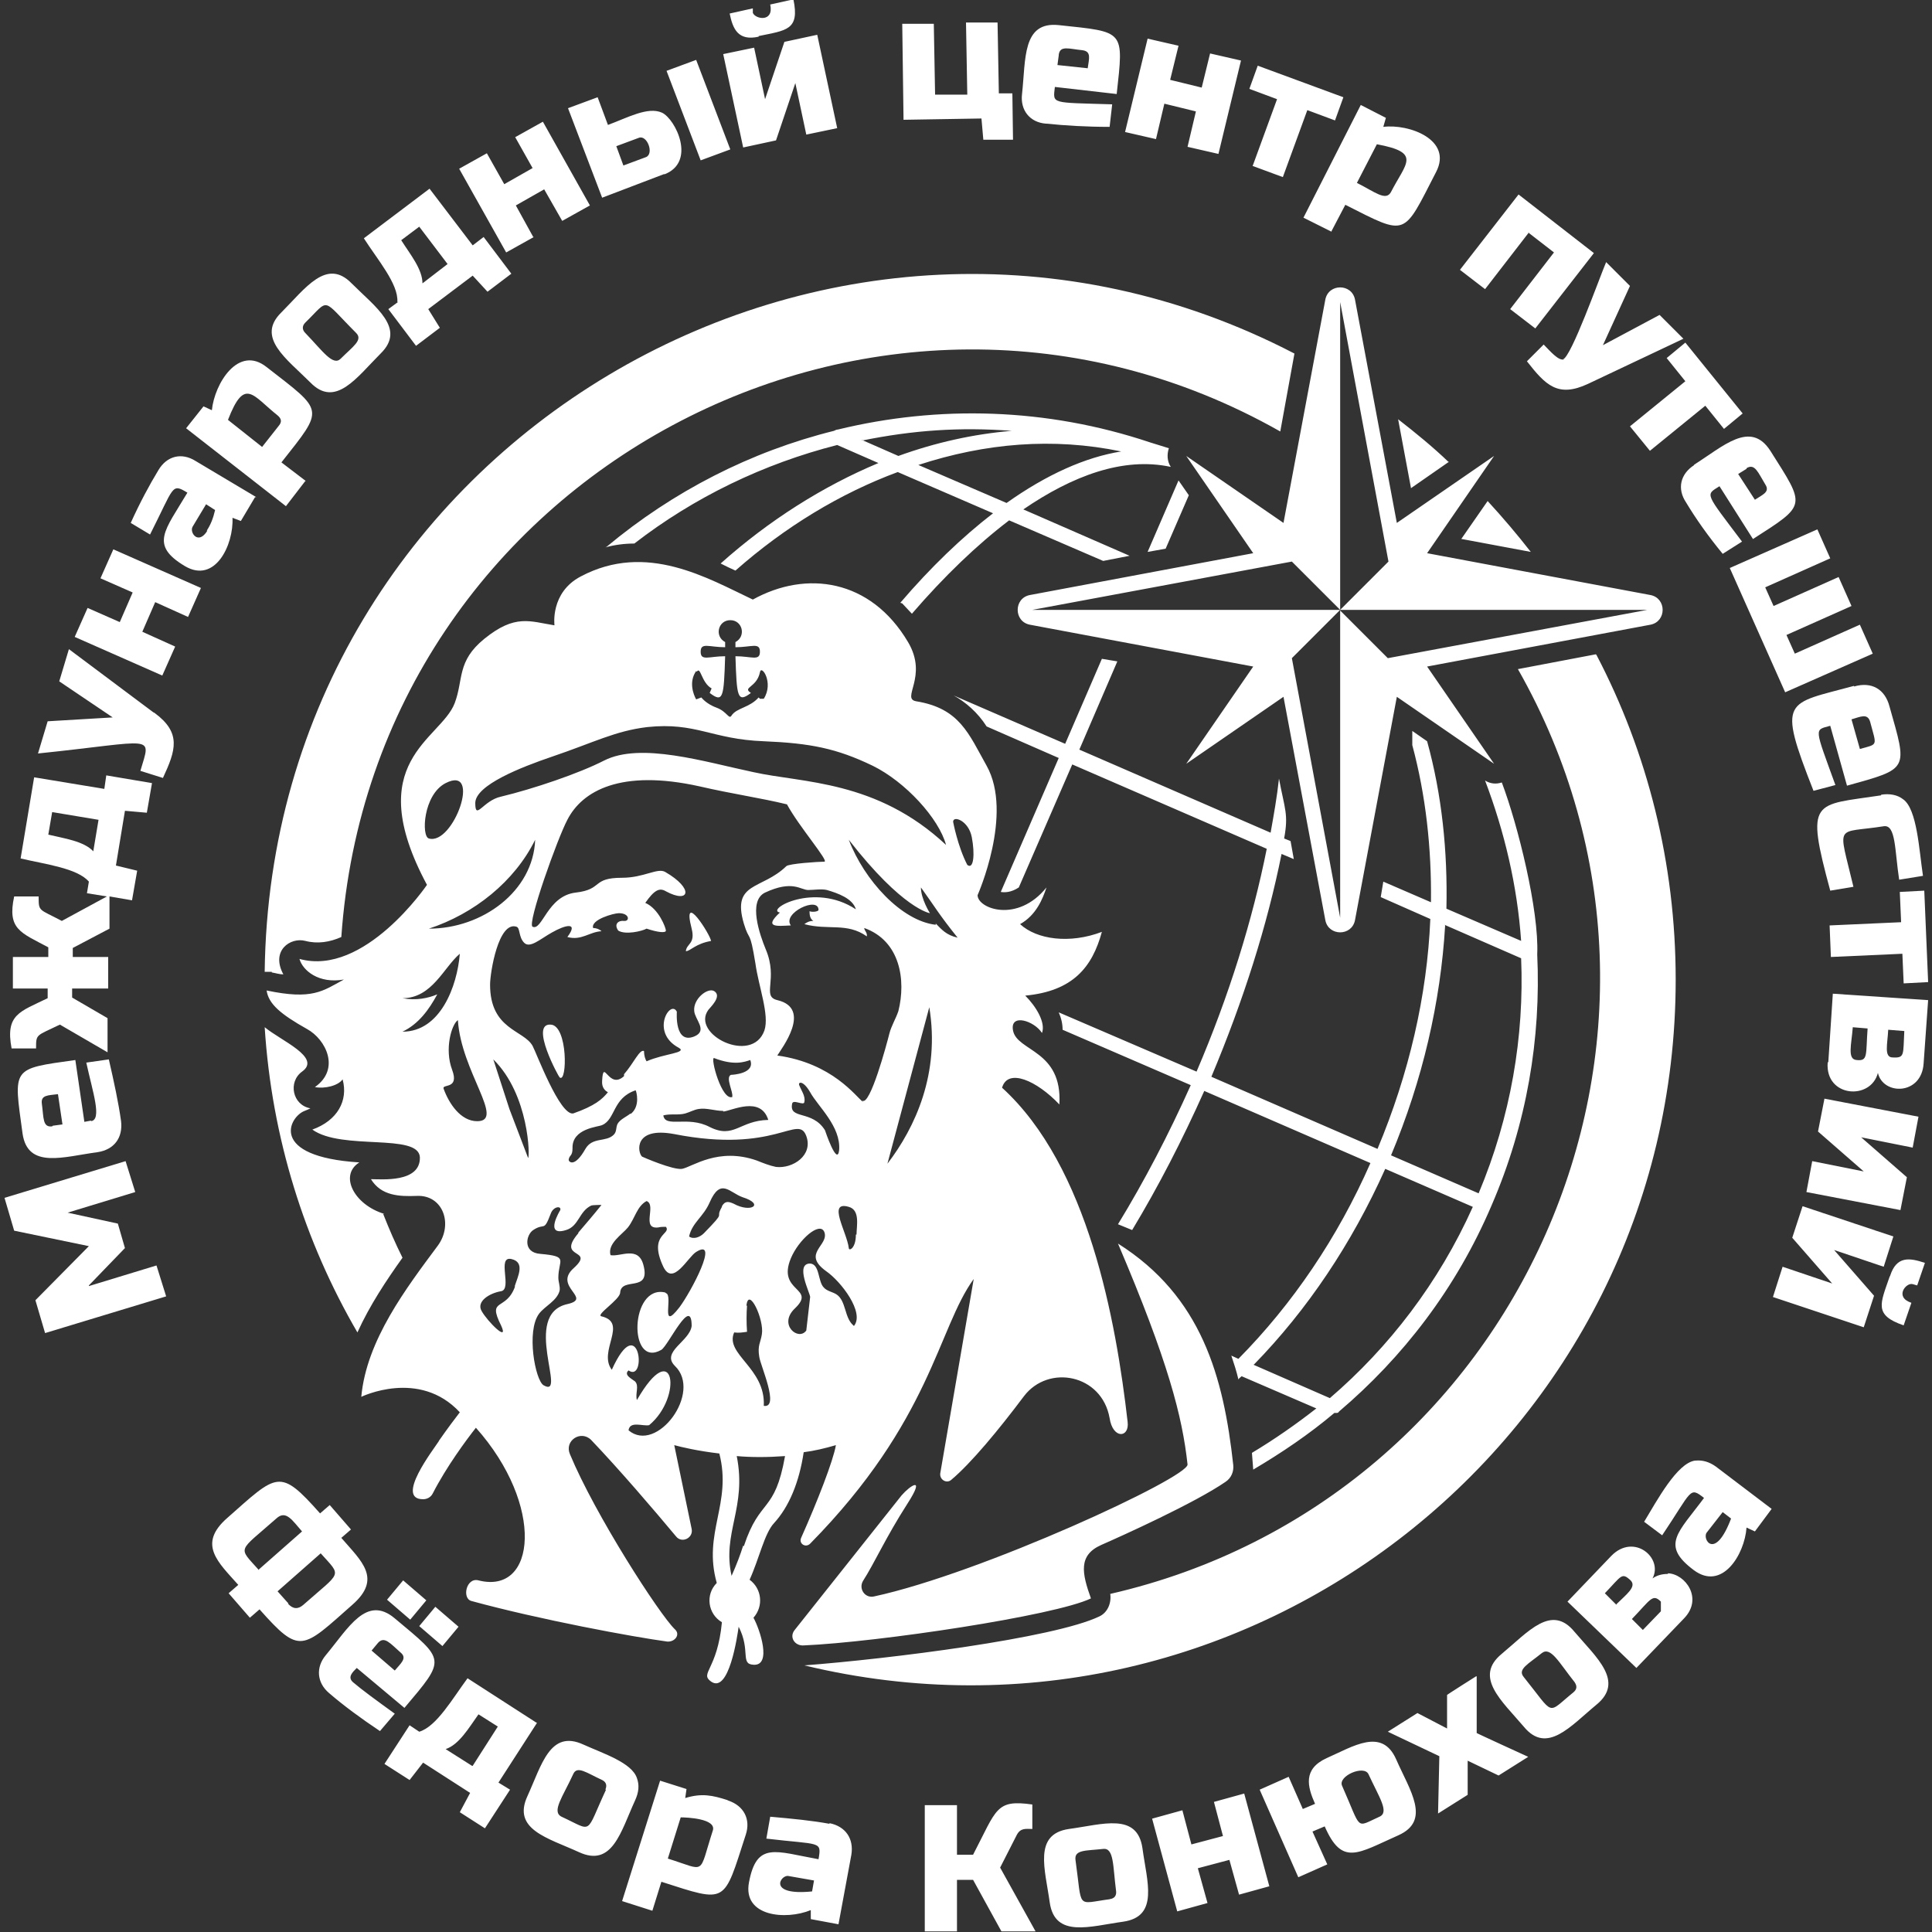 <?xml version="1.0" encoding="UTF-8"?> <svg xmlns="http://www.w3.org/2000/svg" version="1.1" viewBox="0 0 300 300"><rect x="0" y="0" width="300" height="300" fill="#333333" stroke="none"/><defs><style> .cls-1 { fill: #fff; fill-rule: evenodd; } </style></defs><g><g id="Layer_1"><g id="Layer_1-2"><g><path class="cls-1" d="M184.2,70.8l10.4,15.1-34.7,6.5c-2.5.5-2.5,4.1,0,4.6l34.7,6.5-10.4,15.1,15.1-10.4,6.5,34.7c.5,2.5,4.1,2.5,4.6,0l6.5-34.7,15.1,10.4-10.4-15.1,34.7-6.5c2.5-.5,2.5-4.1,0-4.6l-34.7-6.5,10.4-15.1-15.1,10.4-6.5-34.7c-.5-2.5-4.1-2.5-4.6,0l-6.5,34.7-15.1-10.4h0ZM255.8,94.7l-40.3,7.5-7.5-7.5h47.8,0ZM208.1,94.7v-47.8l7.5,40.3-7.5,7.5v47.8l-7.5-40.3,7.5-7.5h-47.8l40.3-7.5,7.5,7.5h0ZM171,239.9c3.2-1.4,14.5-6.5,19.3-9.8.9-.6,1.3-1.6,1.2-2.6-1.5-13.7-4.9-26.2-17.9-34.4,7.8,18.3,10,26.9,10.8,34.3.2,2-32,16.9-48.7,20.5-1.4.3-2.4-1.2-1.7-2.4,1.8-2.8,3.5-6.7,6.9-12,2.9-4.5.4-2.8-.9-1.3l-16.6,20.9c-.9,1.1,0,2.5,1.4,2.4,11.5-.5,39-4.6,44.6-7.3-1.4-3.9-2-6.7,1.6-8.3h0ZM68.1,223.8c1.4-2,2.6-3.6,3.3-4.5-6.3-6.8-15.3-2.4-15.3-2.4.8-8.8,7-16.9,11.9-23.5,2.4-3.3.8-7.9-3.3-7.7-2.7.1-5.5,0-7.1-2.6,1.6,0,7.7.6,7.6-3.4-.2-3.8-12.1-1-16.7-4.3,3.9-1.4,5.6-4.5,4.7-7.8-.7,1-2.8,1.5-4.3,1.2,4-2.8,1.7-7.4-1.2-9-4.1-2.3-6-3.9-6.3-6,7.1,1.5,8.7.1,12-1.7-3.9.7-6.4-1.4-6.9-3.2,10.1,2.8,19.8-11.5,19.8-11.5-10.3-19.2,2.1-22.5,4.3-28.2,1.4-3.7.3-6.5,4.6-10,4.8-3.9,7.1-2.7,10.9-2.1,0,0-.7-5.1,4.1-7.6,10.2-5.4,19.7.3,26.7,3.6,8.3-4.6,18.3-3.2,24.1,6.6,3.2,5.4-1.2,8.8,1.3,9.2,6.7,1.1,8.1,5,10.9,10,4.2,7.5-1.4,20.1-1.4,20.1,0,2.1,6.2,4.4,10.7-1.2-.6,1.8-1.6,4.3-4.1,5.7,2.6,2.4,7.7,3.1,12.7,1.2-1.5,5.5-4.5,9.2-11.9,9.9,1.7,1.7,3.2,4.2,2.6,5.8-1.2-1.9-5-3.1-4.5-.4.6,3.3,7.7,3,7.2,11.5-3.5-3.7-8-5.7-8.9-2.6,13.4,12.2,17.7,36.2,19.5,51.9.3,2.5-2.3,2.7-2.8-.6-1.2-6.8-9.5-8.4-13.3-3.4-3.9,5.2-8.2,10.4-11.3,13-.7.6-1.8,0-1.7-1l5.2-30.2c-5.6,7.7-6.6,22-25.4,41.1-.7.7-1.8,0-1.4-.9,2.5-5.6,5-12,5.4-14.4-1.7.5-3.4.9-5,1.1-.7,4.7-2.3,8.5-4.6,11-1.5,1.6-2.3,5.5-3.8,8.8,1.9,1.4,2.2,4.1.6,5.9,1,1.8,2.9,7.5,0,7.3-2.1-.1-.4-2.2-2.3-5.9-.2,1.4-1.5,10.5-4.3,8.5-1.8-1.3,1-1.8,1.7-9.2-2.2-1.3-2.6-4.3-.8-6.1-2.2-7.8,2.4-12.3.4-20.1-3.4-.4-5.9-1-7-1.3l2.7,13c.3,1.4-1.5,2.3-2.4,1.2-3.5-4.2-8.9-10.5-13.2-15-1.6-1.6-4.2.1-3.3,2.2,3.9,9.4,13.9,24.9,16.3,27.2.9.8,0,2-1.2,1.9-5.2-.7-19.8-3.4-30.4-6.3-1.5-.4-.8-3.7,1.1-3.2,9,2.3,10.3-11.7-.4-23.7-1.5,1.9-4.6,6.1-6.7,10.2-.3.6-.9.9-1.5.9-4.4,0,1.6-7.7,2.5-9.1h0ZM132.5,205.8c-1.4-1.2-1.1-3.8-2.6-4.8-.6-.4-1.5-.5-2-1.1-.9-.9-.6-3.6-2.1-3.7-2.4,0,0,4.6,0,5.2l-.6,5.2c-1.2,1.7-4.4-.9-1.8-3.4,3.5-3.3-2.8-2.5-.6-7.8,1.2-2.9,4.5-5.8,5.2-4.1.8,2.1-3.6,3.3.3,6.1,2.3,1.6,6,6.4,4.3,8.5h0ZM116,202.7c-.1,1.3-.1,2.7,0,4.1-.7.1-1.3.2-2,.1-1.5,3.4,4.9,5.5,4.6,11.4,2.5.4-.5-6.2-.7-7.6-.3-1.8.2-2.2.4-3.5.4-2.3-2.1-7.6-2.4-4.4h0ZM117.5,180.2c1,.4,2,.8,3,1,2.6.3,5.8-1.8,4.7-4.8-1.3-3.5-4.7,2.8-20.5-.3-6.4-1.2-5.7,2.9-5,3.5.2.1,4.8,2.1,6.2,1.9,1.6-.3,5.6-3.4,11.6-1.3h0ZM96.9,166.8c1.5-1.7,2.4-3.9,3.1-3.6,0,.7.2,1.3.4,1.6,2.7-1.2,6.4-1.3,5-2.1-4.5-2.4-1.3-7.6-.3-5.6,0,.1-.4,5.2,2.8,3.8,2-.9,0-2.6-.1-3.9-.2-1.9,2.1-3.7,3.1-3.1,1.3.8-.7,2.6-.9,2.9-2.8,3.8,6.8,8.6,8.7,3.2.8-2.4-.9-6.8-1.4-10.4-.9-5.5-.9-3.2-1.8-6.2-1.9-6.5,2.8-5.2,6.6-8.9.4-.4,5-.7,5.9-.7.8,0-3.9-5.4-5.8-8.9-4.1-1-8.4-1.6-13.6-2.8-12.2-2.7-18.2.7-20.5,5.2-1.5,2.8-6.3,16.2-5.4,16.6,1.5.7,2.3-4.8,6.7-5.3,4.3-.5,2.4-2.3,7.2-2.3,3.4,0,5.5-1.6,6.7-.9,4.5,2.6,3.8,5,.1,3-1-.6-1.8-.2-3.2,1.8,2.1.9,3.2,3.9,3.2,4.3s-1.2.3-3-.3c-.7.4-3.3,1-4.4.3-.7-1,0-1.6.9-1.5s.9-1.2-.8-1.2c-.8,0-4.4,1-4,2.3.5,0,1,.2,1.3.5-1.9.1-3.1,1.5-5.3.9,1.8-2.4-.3-1.9-2.4-.7-1.8,1-3.4,2.5-4.3,1.6-.9-.9-.6-2.3-1.2-2.5-2.8-.9-4.1,7.1-4.1,9,0,7,5.2,7,6.6,9.5.6,1.1,4.2,10.8,6.3,10.5,3.4-1.2,4.5-2.2,5.4-3.3-.4-.2-1-.7-.9-1.8.2-3.6,1,1.5,3.4-.7h0ZM97.9,173c1.6-1.2.9-3.6.8-3.7-3.6,1.2-3.1,4.5-5.2,5.4-.6.3-4.7.5-4.6,3.6,0,1.3-.5,1-.6,1.8,0,.3.9,1.3,2.6-1.7,1.1-1.9,3.2-1,4.4-2.2.5-.5.3-1.1.6-1.7.4-.7,1.4-1.1,2-1.6h0ZM113.7,170.3c.2-.7-1.1-3-.2-3.4.3,0,3.8-.2,3-2.3-.9.3-2.5.9-5.6-.3-.7-.3,1.2,6.9,2.9,6h0ZM112.3,172.5c-1.3,0-2.6-.5-3.8-.3-.7.1-1.4.5-2.1.7-1.1.3-2.3,0-3.4.3.3,2,3.8,0,7.2,1.8,3.8,1.9,4.6-1,9.1-1.1-1.2-3.8-5.7-1.4-7-1.3h0ZM124.1,168.5c.3.8,1,1.7.8,2.6,0,.7-1.8-.5-1.9.3-.5,2.5,3.1.9,5.1,4.1,0,0,1.9,5.7,2.2,3.1.3-3.7-3.3-6.8-4.5-9-1.1-1.9-1.9-1.6-1.7-1.1h0ZM132.9,191.7c0,2.2-1.1,2.6-1.1,2.1-.3-2.5-3.4-7.4,0-6.4,1.8.5,1.2,3,1.2,4.3h0ZM133.9,170.9c1.2.9,3.8-8.8,4.2-10.4.3-1.2,1-2.3,1.4-3.5,1.2-4.8.3-10.9-5.3-12.9,0,.4.5.7.4,1.3-3.1-2.2-6-.9-9.7-1.9.4-.3.8-.5,1.4-.5-.5-.3-.6-.9-.6-1.5.6.2,1.4,0,1.4-.2,0-2.2-5.7.5-4.3,2.4-2.1.1-4.3.4-1.7-2-2.3-.4,5.3-4.8,11.8-.5-.5-1.7-2.8-2.5-4.5-3-.8-.2-2.1,0-2.9,0-1.2,0-2.4-1.6-6.7.4-2.7,1.3-.8,6.6.1,8.8,2,4.7-.7,7.3,1.8,7.9,5.5,1.3.6,7.6,0,8.6,8.6,1.2,12.2,6.4,13.3,7.2h0ZM137.8,180.7c4.3-5.6,8.2-14,6.5-24.3l-6.5,24.3h0ZM145.3,143.4c.9.9,1.6,1.8,3.4,2.2-2.9-3.6-3.6-4.9-5.7-7.8,0,1.8,1.4,4,1.4,4,0,0-4.2-.6-12.6-11.4,2.4,6.3,8.2,12.6,13.5,13.2h0ZM150.9,130c-.5-2.6-2.9-3.4-2.9-2.4,0,0,.7,3.8,2.2,6.7,1,.8,1.2-1.7.7-4.3h0ZM108.1,104.2c-1.2,1.7-.4,3.7,0,4.4l.8-.3c.5.6,1.3,1.2,2.4,1.6,1.6.6,1.9,1.9,2.3,1.2.8-1.2,2.8-1.2,4.2-2.8l.2.2h.6c1.6-2.5-.4-5.4-.6-4.1-.5,2.4-2.8,2.3-1.4,3.2-2.1,1.6-2.2.6-2.4-5.7,2.5,0,3.8.8,3.8-.7s-1.3-.7-3.8-.7c0-.3,0-.5,0-.8,1.7-.9,1.1-3.4-.8-3.4s-2.5,2.5-.8,3.4c0,.3,0,.6,0,.8-2.5,0-3.8-.8-3.8.7s1.3.7,3.8.7c-.2,6.4-.3,7.3-2.4,5.7l.3-.7c-1.6-.9-1.7-3.5-2.3-2.6h0ZM85.7,117.5c-4.7,1.6-11.9,4.4-11.9,7.2s1.2-.4,4-1c5-1.2,12.1-3.6,16-5.6,5.7-2.9,15.6.2,23.2,1.8,7.6,1.7,19.1,1.2,29.9,11.3-1.1-4.1-6.3-9.8-11.4-12.3-5.6-2.7-9.7-3.5-16.9-3.8-8.1-.3-10.5-3-18.1-2.2-5,.6-8.3,2.4-14.8,4.6h0ZM83.1,130.4c-3.2,6.5-9.5,11.5-16.5,13.8,8.3,0,16.2-5.8,16.5-13.8h0ZM69.2,121.6c-3.5,1.8-3.8,8.3-2.6,8.6,3.8,1.1,8.3-11.5,2.6-8.6h0ZM62.5,160.2c5.9,0,8.5-7.1,8.9-12.1-2.5,2.1-4.3,6.9-8.9,6.9,2.1.4,4,0,5.4-.6-1.3,2.4-2.9,4.6-5.4,5.8h0ZM68.9,169.1c.8,2.2,2.6,5,5.2,5,4.4,0-2.5-7.7-3-15.7-1,.7-2.1,4.5-.9,7.7,1.2,3.2-1.7,2.1-1.3,3h0ZM79.9,199.8c.5-1.6,1.7-3.8-.5-4.3-2.3-.5.2,4.7-1.6,5s-3.9,1.6-3,3.1c.9,1.6,4.3,5,3,2.2-2.2-4.4.8-2.1,2.2-6.1h0ZM79.1,172.2l2.9,7.6c.3,0,.2-9.8-5.4-15.3l2.5,7.7h0ZM89.8,191.4c1.2-1.4,2.4-2.8,3.6-4.3,0,0-1.4,0-1.6.1-1.9.9-1.9,3.2-3.9,3.8-3.5,1.1-.9-3.1-.9-3.1.2-.7-1.1-.6-1.5.6-1.1,2.9-.9,1.3-2.7,2.5-1.1.7-1.7,3.5,1.1,3.7,4.5.4,2.8.9,2.8,3.7,0,.7.3,1.3.2,2-.4,1.6-2.3,2.4-3.2,3.6-2,2.7-.6,10.3.7,11.1,3.8,2.2-3.5-11,3.7-12.6,4-.9-2.3-2.7,1-5.6,3.4-3.1-2.8-1.3.7-5.4h0ZM103.4,200.8c1.2.3-1,6.2,2.1,2.2,1.8-2.4,6.3-10.9,2.6-8.6-1.3.8-3.6,5.4-5.1,2.3-2.4-5.1,1.3-5,.4-6.2-.4,0-.8,0-1.2.1-2.7.3-.2-3.5-1.8-4.1-1.5.8-1.8,2.7-2.9,4.1-.9,1.1-3.2,2.5-2.7,4.3,1.5.3,4.3-1.5,5.1,1.5,1.2,4.4-3.4,1.8-3.6,4.3,0,1.1-3.9,3.5-2.9,3.7,4.2,1-.6,5.4,1.6,8.3,4.3-9.5,5.5,2.1,2.6.1-.8.7.5,1.3,1,1.7.7.7,0,1.9.3,2.9,5.8-10.1,7.2-.5,1.9,3.9-1,.2-3-.7-3.2.8,4.4,3.7,11.5-5.9,7.2-10-2.2-2.2,2.3-3.8,2.6-6.2,0-4.8-3.6,3-4.7,3.7-5.2,3-4.9-10.2.6-8.9h0ZM112.1,187.3c.5-.9,1.1-.7,1.8-.4,2.7,1.5,4.9.1,1.4-1-2-.7-3.4-3.1-5.1.8-1,2.3-2.7,3.1-3.2,5.3.7.5,1.7.1,2.3-.5,3.7-3.8,1.6-2,2.8-4.1h0ZM115.5,240.1c2.5-7.6,4.8-5,6.4-14-2.7.2-5.3.2-7.5,0,1.6,8-2.3,11.9-.8,18.6,0,0,0,0,0,0,.8-1.8,1.4-3.4,1.8-4.7h0ZM139.8,93.6c4.7-5.5,9.6-10.2,14.4-13.9l-14.8-6.4c-8.9,3.3-17.5,8.5-25.2,15.3-.7-.3-1.5-.7-2.3-1.1,7.5-6.7,15.9-12,24.5-15.6l-6.4-2.8c-11.4,2.9-22.2,8.1-31.5,15.3-1.5,0-3.1.2-4.5.6,0,0,0,0,.2-.1,10.3-8.6,22.4-14.8,35.3-18,.2-.1.4-.2.6-.2,15.6-3.8,32.4-3.4,48.5,2,1,.3,1.9.6,2.9.9-.3.9-.3,2,.3,2.9-7.4-1.6-15.3,1.4-22.9,6.6l16.5,7.2-4.1.8-14.6-6.3c-5,3.8-10.1,8.7-15.1,14.5-.5-.5-1-1.1-1.5-1.6h0ZM133.8,68.3l5.7,2.5c5.8-2.1,11.7-3.4,17.6-3.9-8.1-.6-15.3-.1-23.2,1.5h0ZM142.6,72.2c10.4-3.4,20.9-4.3,31.5-2.1-5.6.9-11.6,3.6-17.8,8l-13.7-5.9h0ZM247.9,101.7c7.9,15.1,12.3,32.3,12.3,50.4,0,70.9-66.5,123.1-135.3,106.5,13.1-1,38.7-4.2,45.8-7.6,1.3-.6,1.9-2.1,1.7-3.5,63.7-14.6,95.6-86.8,63.3-143.6l12.1-2.3h0ZM85.5,159.1c-3.3-.2,1.3,8.2,1.4,8.2,1.2,1,1.3-8.1-1.4-8.2h0ZM225,71.7l-5.9,4.1-2-10.7c2.7,2.1,5.4,4.3,7.9,6.7h0ZM110.4,146.1c0-.8-4.6-8.1-3-1.9.6,2.4-.8,2.3-.9,3.5.7,0,1.5-1.2,4-1.6h0ZM184.6,76.9l-3.6,8.3-2.8.5,4.8-11.1,1.6,2.3h0ZM207.2,219.4c-3.9,3.3-8.2,6.2-12.6,8.8l-.2-2.6c3.5-2.1,6.8-4.4,10-6.9l-11.6-5c-.2.2-.4.3-.5.5-.3-1.3-.7-2.5-1.1-3.7l1.1.5c8.4-8.5,15.4-18.8,20.5-30.4l-25.8-11.2c-3.4,7.6-7.1,14.8-11.2,21.6l-2.2-.9c4.1-6.7,7.9-14,11.3-21.6l-19.9-8.6c0-.9-.2-1.8-.6-2.7l21.4,9.2c5.1-11.9,8.7-23.6,10.9-34.6l-30.2-13.1-8.3,19.1c-1.2.8-2.2.8-2.8.7l9-20.8-11.2-4.9c-1.4-2.2-3.3-3.8-5.1-4.8l17.3,7.5,5.7-13.2,2.4.4-5.9,13.7,29.7,12.9c.5-2.8,1-5.6,1.3-8.4.9,4.8,1.5,5.5.8,9.3l1,.4.5,2.8-1.9-.8c-2.2,11-5.9,22.7-10.9,34.6l25.8,11.2c4.9-11.7,7.7-23.8,8.2-35.7l-7.7-3.4.4-2.4,7.4,3.2c.1-8.4-.8-16.6-2.9-24.4v-2.2c0,0,2.3,1.6,2.3,1.6,2.3,8.3,3.2,17.1,3,26l11.6,5c-.6-8.6-2.6-17-5.6-24.9.8.5,1.7.6,2.6.3,2.5,6.6,5.8,19.9,5.5,26.7.6,13-1.6,26.3-7.1,39h0c-5.5,12.9-13.8,23.6-23.7,32,0,.1-.2.2-.3.2h0ZM224.3,143.6l11.9,5.2c.5,12.1-1.6,24.6-6.6,36.5l-13.6-5.9c4.9-11.7,7.7-23.8,8.4-35.7h0ZM194.6,211.9l11.9,5.2c9.2-7.9,16.9-17.9,22.2-29.7l-13.6-5.9c-5.2,11.6-12.1,21.9-20.4,30.4h0ZM226.9,83.7l4.1-5.9c2.3,2.5,4.6,5.2,6.7,7.9l-10.7-2h0ZM59.7,188.5c-4.7-1.4-7.1-6-3.9-8-14.2-.9-10.9-7.1-8.5-8,.3-.1.7-.3.9-.4-2.8-.5-3.5-4.1-1.3-5.7,3.1-2.2-3.3-4.8-5.8-6.9,1.1,17.2,6.2,33.3,14.4,47.4,1.9-4.2,4.5-8.1,7-11.6-1.1-2.2-2.1-4.5-3-6.8h0ZM42.2,150.9c-.4,0-.7,0-1.1,0,1-81.8,88.1-133.3,159.9-96l-2.2,12.1c-62.3-35.3-140.8,6.6-145.8,78.5-1.8.8-3.7,1.1-5.6.6-2.3-.6-5.4,1.5-3.4,5.2-.6,0-1.2-.2-1.8-.3h0Z"></path><path class="cls-1" d="M283.8,165c-.4,5.4,6.7,5.9,7.8,1.6.8,3.5,6.8,3.5,7.1-1.5l.7-9.8-14.8-1-.7,10.6h0ZM293.2,159.9l2.5.2c-.2,3.7.1,4.2-1.8,4.1-1.4,0-.8-2.1-.7-4.3h0ZM287.6,159.5l2.4.2c-.3,4.1.1,5.1-1.7,4.9-1.5-.1-.8-2.4-.6-5.1h0ZM61.8,46.9l-1.5,1.1,4.3,5.7,3.7-2.8-1.8-2.9,6.9-5.2,2.3,2.5,3.7-2.8-4.3-5.7-1.7,1.3-6.7-8.8-10.2,7.7c2.1,3.3,5.4,7.1,5.2,9.9h0ZM65.1,35.2l4.4,5.8-3.9,3c0-2.2-1.9-4.5-3.3-6.7l2.8-2.1h0ZM194.6,25.8l4.6,1.7,3.8-10.4,4.3,1.6,1.3-3.6-13.3-4.9-1.3,3.6,4.3,1.6-3.8,10.4h0ZM180.8,16.1l4.9,1.2-1.3,5.5,4.8,1.1,3.5-14.5-4.8-1.1-1.3,5.3-4.9-1.2,1.3-5.3-4.8-1.1-3.5,14.5,4.8,1.1,1.3-5.5h0ZM47.5,74.7l-3.8-2.9c6.7-8.5,6.7-7.8-2.3-14.8-4.4-3.5-8.1,2.6-8.5,6.7l-1.3-.6-2.7,3.4,15.5,12.1,3-3.9h0ZM43.3,66.1l-2.6,3.3-5.3-4.2c2.6-6.7,3.8-3.8,7.7-.7.6.5.7,1,.2,1.6h0ZM261.7,59.2l-8.6,7,3.1,3.8,8.6-7,2.9,3.6,2.9-2.4-8.9-11-2.9,2.4,2.9,3.6h0ZM48.2,59.4c-3.7-3.7-8.5-7-4.5-10.9,3.7-3.7,7-8.5,10.9-4.5,3.7,3.7,8.5,7,4.5,10.9-3.7,3.7-7,8.5-10.9,4.5h0ZM47.4,50.1c3.9-3.8,2.4-3.9,7.9,1.6,1.1,1.1-.5,2.1-2.4,4-1.2,1.2-2.8-1.2-5.5-4-.5-.5-.5-1.1,0-1.6h0ZM152.7,21.7h4.6c0,0-.1-7.2-.1-7.2h-2.1s-.2-11-.2-11h-4.9c0,0,.2,11.2.2,11.2h-5c0,0-.2-11-.2-11h-4.9c0,0,.2,14.9.2,14.9l12.1-.2.3,3.4h0ZM120.5,21.8l3-8.9,1.7,8,4.8-1-3.1-14.5-5.1,1.1-3,8.9-1.7-8-4.8,1,3.1,14.5,5.1-1.1h0ZM117.8,5.7c-3.2.7-4-1.2-4.5-3.6l3.6-.8v.7c.4,1,3.3,1.5,2.7-1.3l3.6-.8c1,4.8-1.1,4.8-5.4,5.7h0ZM82.9,36.8l-4.3,2.4-7.3-13,4.3-2.4,2.7,4.8,4.4-2.5-2.7-4.8,4.3-2.4,7.3,13-4.3,2.4-2.8-4.9-4.4,2.5,2.7,4.9h0ZM162.5,19.2c2.9.3,6.2.5,9.8.5l.4-3.5c-9.6-.3-9.2,0-8.9-2.7l9.6,1.1c1.1-10,1.3-9.6-9-10.7-5.7-.6-5.1,5.3-5.7,10.7-.3,2.5,1.2,4.4,3.7,4.6h0ZM164.4,8.5c.2-1.5,1.6-.9,3.7-.7,1.4.2,1,1.3.8,2.8l-4.7-.5.2-1.5h0ZM103.1,27.1c5.1-1.9,1.8-8.6-.3-9.6-2.2-1-5.4.8-8.4,1.9l-1.6-4.3-4.6,1.7,5.3,13.9,9.7-3.7h0ZM99.2,21.4c1.3-.5,2.4,2.5,1.1,3l-3.5,1.3-1.1-3,3.5-1.3h0ZM113.4,23.2l-4.6,1.7-5.3-13.9,4.6-1.7,5.3,13.9h0ZM263,72.2c4.6-2.9,8.8-7,11.9-2.2,5.5,8.7,5.7,8.3-2.7,13.7l-5.2-8.2c-2.2,1.4-2.3.9,3.5,8.6l-3,1.9c-2.3-2.8-4.2-5.5-5.7-8-1.4-2.1-.9-4.4,1.3-5.8h0ZM271.2,72.8l-1.3.8,2.6,4c1.2-.8,2.4-1.2,1.6-2.4-1.1-1.8-1.6-3.3-2.9-2.5h0ZM287.9,106.5c-10.6,2.9-12,1.8-6.3,16.3l3.4-.9c-3.3-9.1-3.3-8.5-.8-9.2l2.6,9.3c9.7-2.7,9.4-2.4,6.6-12.3-.7-2.7-2.8-3.9-5.5-3.1h0ZM290.4,112.1c1,3.8,1.3,3.4-1.6,4.2l-1.3-4.6c1.4-.4,2.5-1,2.9.4h0ZM292.1,123.5c-10.5,1.6-11.8.4-7.9,14.8l3.6-.6c-2.4-10.1-2.9-8.2,4.7-9.4,1.9-.3,1.7,3.7,2.4,8.3l3.7-.6c-.6-3.9-.9-10.4-3.1-11.9-.9-.7-2.1-.9-3.4-.7h0ZM206.8,36l-4.4-2.2,8.9-17.5,3.9,2-.4,1.4c4-.5,10.8,2,8.2,7-5.2,10.1-4.4,10-14.1,5.1l-2.2,4.2h0ZM213.8,22.4l-3.1,6c2.8,1.4,4.5,2.9,5.3,1.4,2.3-4.5,4.8-6.1-2.2-7.4h0ZM277.2,107.5l13.6-6-2-4.5-10.1,4.5-1.3-2.9,10.1-4.5-2-4.5-10.1,4.5-1.3-2.9,10.1-4.5-2-4.5-13.6,6,8.6,19.3h0ZM237.3,36.1l4,3.1-6.8,8.8,3.9,3,9.1-11.7-11.7-9.1-9.1,11.7,3.9,3,6.8-8.8h0ZM242.7,55.8c1.3-.4,5.6-12.5,6.7-15.1l3.7,3.7-4.2,9.2,8.8-4.7,3.7,3.7-14.8,7c-4.7,2.2-6.6.2-9.5-3.5l2.6-2.6c1,1,2.3,2.6,3.2,2.3h0ZM297.9,173.4l-.9,4.8-8-1.6,7.1,6.2-1,5.1-14.6-2.8.9-4.8,8,1.6-7.1-6.2,1-5.1,14.6,2.8h0ZM39.6,77.2l-2.2,3.7-1.3-.5c.2,4.2-2.7,10.3-7.4,7.5-5.5-3.3-3.1-5.5.4-11.4-2.5-1.5-2-1-5.8,6.5l-3-1.8c1.4-3.1,2.9-5.9,4.3-8.2,1.3-2.2,3.6-2.8,5.8-1.4l9.4,5.6h0ZM32.2,82.4c-1.4,2.3-2.8.3-2.3-.6l2.1-3.5,1.4.9c-.3,1.3-.7,2.3-1.3,3.2h0ZM292.5,196.7l1.5-4.7-14.1-4.7-1.6,4.9,6.2,7.1-7.7-2.6-1.5,4.7,14.1,4.7,1.6-4.9-6.2-7.1,7.7,2.6h0ZM14.2,174l-1.1.2-1.4-9.6c-10,1.4-9.6,1.1-8.2,11.4.8,5.6,6.4,3.6,11.7,2.9,2.5-.4,3.9-2.2,3.6-4.8-.4-2.9-1.1-6.1-1.9-9.6l-3.5.5c1,4.6,2.5,8.9.7,9.1h0ZM8.1,174.9c-1.5.2-1.3-1.3-1.6-3.5-.2-1.4,1-1.3,2.5-1.5l.7,4.7-1.5.2h0ZM293.5,198.1c1-3.1,3-2.8,5.4-2l-1.2,3.5-.7-.2c-1-.3-2.9,2-.2,2.9l-1.2,3.5c-4.7-1.6-3.6-3.4-2.2-7.5h0ZM1.8,162.8h3.8c0-2.3,0-1.9,3.7-3.7l7.4,4.3v-5.3c0,0-5.5-3.2-5.5-3.2v-1.4s5.6,0,5.6,0v-4.9c0,0-5.5,0-5.5,0v-1.4s5.7-3,5.7-3v-5c0,0,3.5.6,3.5.6l.8-4.6-3.3-.8,1.4-8.5,3.4.3.8-4.6-7.1-1.2-.3,2.1-10.9-1.8-2.1,12.6c3.8.9,8.8,1.5,10.6,3.6l-.3,1.8,3.1.5-7,3.8c-3.6-1.9-3.6-1.4-3.6-3.8h-3.8c-1.1,5.1,1,5.6,5.3,7.9v1.5s-5.5,0-5.5,0v4.9c0,0,5.4,0,5.4,0v1.5c-4.3,2.1-6.6,2.5-5.6,7.8h0ZM14.5,132.2c-1.5-1.6-4.5-2-7-2.6l.6-3.5,7.2,1.2-.8,4.8h0ZM15.6,89.8l5,2.2-2,4.6-5-2.2-2,4.5,13.6,6,2-4.5-5.1-2.3,2-4.6,5.1,2.3,2-4.5-13.6-6-2,4.5h0ZM13.8,199.7l10.5-3.2,1.5,4.8-18.8,5.7-1.5-5.1,8.3-8.4-11.6-2.4-1.5-5.1,18.8-5.7,1.5,4.8-10.5,3.2,7.8,1.7,1.1,3.8-5.6,5.8h0ZM295.2,143.2l-11.1.5.2,4.9,11.1-.5.2,4.6,3.8-.2-.6-14.2-3.8.2.2,4.6h0ZM24,110.7c4.2,3.1,3.3,5.8,1.3,10.1l-3.5-1.1c1.7-5.8,2.5-4.6-15.9-2.7l1.5-5,10.1-.6-8.3-5.6,1.5-5,13.1,9.8h0ZM54.8,261.2c-.9-.8,0-1.6.6-2.2l7.4,6.2c6.5-7.7,6.4-7.3-1.5-13.9-4.4-3.7-7.2,1.5-10.7,5.7-1.6,1.9-1.4,4.3.5,5.9,2.2,1.9,4.9,3.9,7.9,5.9l2.3-2.7c-2.9-2.1-5.1-3.7-6.5-4.9h0ZM58.7,255.1c1-1.1,1.9.1,3.5,1.5,1.1.9,0,1.7-.9,2.8l-3.6-3.1,1-1.2h0ZM216.8,273.2c-2.2-5-6.7-2-10.8-.2-3.7,1.7-3,4.4-1.8,7.1l-1.9.8-2.2-5-4.5,2,6,13.6,4.5-2-2.3-5.1,1.9-.8c2.7,6.2,5.1,4.2,11.4,1.4,5.2-2.3,1.8-7-.3-11.8h0ZM214.2,282.1c-3.8,1.7-2.7,2.2-5.8-4.8-.7-1.5,3.4-3.3,4.1-1.8,1.6,3.5,3.3,5.9,1.7,6.6h0ZM229.3,260.3v8.8c-.1,0,8,3.7,8,3.7l-4.6,2.9-4.8-2.3v5.3l-4.6,2.9.2-8.9-8-3.8,4.6-2.9,4.6,2.4v-5.2c-.1,0,4.5-2.9,4.5-2.9h0ZM188.5,279.8l4.7-1.3,3.9,14.4-4.7,1.3-1.5-5.4-4.9,1.3,1.5,5.4-4.7,1.3-3.9-14.4,4.7-1.3,1.4,5.3,4.9-1.3-1.4-5.3h0ZM259,244.4c-.9,0-1.7.2-2.4.7,1.7-3.2-2.9-7.1-6.4-3.5l-6.8,7.1,10.7,10.3,7.4-7.7c3-3.1.2-6.9-2.5-7h0ZM251,249.2l-1.8-1.8c2.6-2.7,2.6-3.3,4-2,1,1-.7,2.2-2.2,3.7h0ZM257.9,250.2l-2.8,2.9-1.7-1.7c2.9-3,3.2-4,4.5-2.7v1.4h0ZM244.5,253.4c-3.6-4.4-7.2,0-11.3,3.4-4.4,3.6,0,7.3,3.4,11.3,3.6,4.4,7.3-.1,11.3-3.4,4.4-3.6,0-7.3-3.4-11.3h0ZM244.3,262.8c.6-.5.6-1,.2-1.6-2.4-3-3.7-5.6-5.1-4.5-2.1,1.7-3.8,2.5-2.8,3.7,4.9,6.1,3.5,5.8,7.7,2.4h0ZM263.3,226.8c1.1-.1,2.1.2,3.1.9l8.7,6.6-2.6,3.5-1.3-.6c-.3,4.2-3.8,9.9-8.2,6.6-5.2-3.9-2.4-5.8,1.6-11.2-2.3-1.8-1.8-1.2-6.5,5.8l-2.8-2.1c2-3.3,5.1-9.1,7.9-9.5h0ZM268.8,235.8c-2.5,6.6-4.5,3.2-3.8,2.2l2.5-3.2,1.3,1h0ZM177.4,287c-.8-5.6-6.2-3.7-11.4-3-5.6.8-3.7,6.3-3,11.4.8,5.6,6.3,3.7,11.4,3,5.6-.8,3.7-6.2,3-11.4h0ZM172.4,294.9c-5.4.7-4.3,1.7-5.4-6.1-.2-1.6,1.6-1.4,4.3-1.7,1.7-.2,1.5,2.7,2,6.5.1.7-.2,1.2-1,1.3h0ZM112.9,279.5c-2.2-.7-3.9-1.1-6.5-.3l.2-1.4-4.1-1.3-5.9,18.7,4.7,1.5,1.4-4.5c10.3,3.3,9.6,3.5,13.1-7.3.8-2.4-.3-4.5-2.7-5.3h0ZM110.7,284.2c-2.3,7.1-.9,6.3-7,4.4l2-6.4c1,0,5.5.2,5,2h0ZM157.9,284.9l-2.6,5.1,5.5,9.9h-5.3s-4.4-8-4.4-8h-2.5s0,8,0,8h-5s0-19.6,0-19.6h5s0,7.7,0,7.7h2.5c3.7-7.1,3.5-8.6,9.2-7.8v3.8c-1,0-1.8-.2-2.4.9h0ZM54.7,249.2c-7.8,6.9-8.1,7.8-14.4.7l-1.5,1.3-3.3-3.8,1.5-1.3c-3.1-3.5-6.4-6.3-1.7-10.4,7.8-6.9,8.1-7.8,14.4-.7l1.5-1.3,3.3,3.8-1.5,1.3c3.1,3.6,6.4,6.3,1.7,10.4h0ZM40.2,243.7l6.7-5.9c-1.5-1.7-2.5-3.4-4-2-6,5.3-6,4.3-2.7,8h0ZM44.8,249l-1.7-1.9,6.7-5.9c3.3,3.7,3.3,2.7-2.7,8-.8.7-1.6.7-2.4-.2h0ZM60.1,248.4l2.5-3,3.6,3.1-2.5,3-3.6-3.1h0ZM83.4,267.5l-6,9.3,1.8,1.1-3.9,6-3.9-2.5,1.6-3-7.3-4.7-2.1,2.7-3.9-2.5,3.9-6,1.5,1c2.7-.8,5.2-5.2,7.5-8.3l10.7,6.9h0ZM73.3,274.2l-4.1-2.6c2.1-.7,3.6-3.3,5.1-5.4l3,1.9-3.9,6.1h0ZM128.8,283.1c2.5.5,3.8,2.4,3.4,4.9l-2,10.8-4.3-.8v-1.4c-3.9,1.6-10.6,1-9.6-4.3,1.2-6.4,4.1-4.8,10.8-3.6.5-2.9.3-2.2-8.1-3.2l.6-3.4c3.4.3,6.5.6,9.2,1.1h0ZM126.1,293.7l.3-1.7-4-.7c-1.2-.2-3.3,3.1,3.7,2.4h0ZM98.9,276.1c.4,1.1.3,2.2-.3,3.5-2.2,4.8-3.5,10.4-8.7,8-4.8-2.2-10.4-3.5-8-8.7,2.2-4.8,3.5-10.4,8.7-8,3.1,1.4,7.5,2.8,8.3,5.2h0ZM94,277.9c.3-.7.1-1.2-.5-1.5-2.4-1.1-3.9-2.3-4.5-.9-1.6,3.5-3.4,5.8-1.8,6.6,5,2.3,3.6,2.9,6.9-4.2h0ZM71.2,252.6l-2.5,3-3.6-3.1,2.5-3,3.6,3.1h0Z"></path></g></g></g></g></svg> 